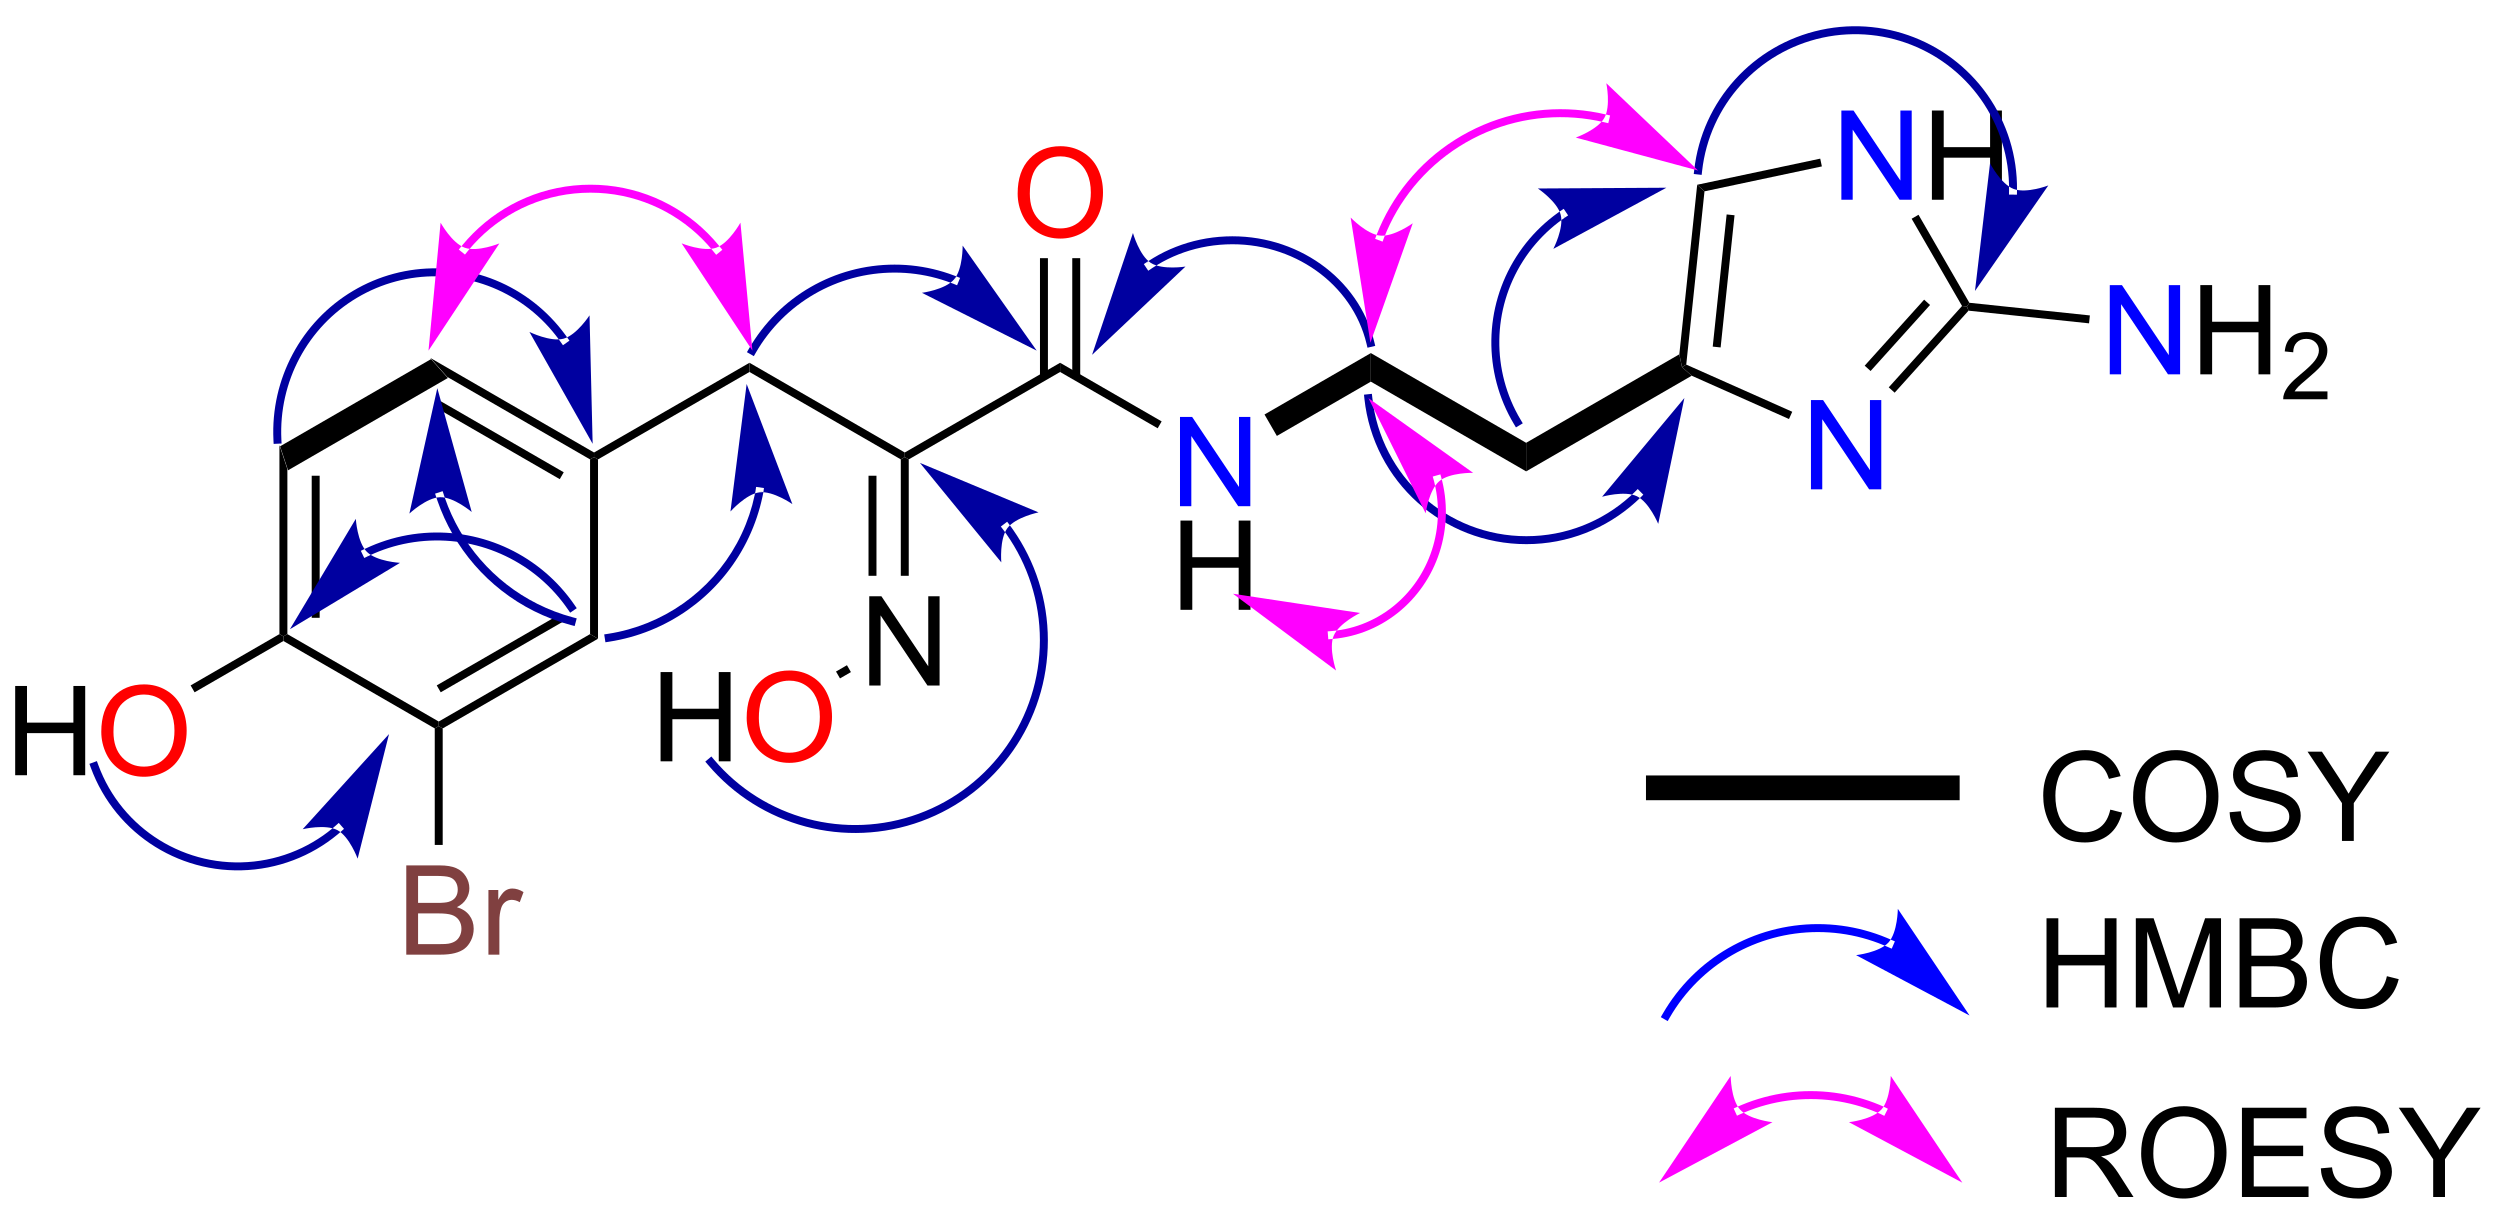 <?xml version="1.0" encoding="UTF-8"?>
<!DOCTYPE svg PUBLIC '-//W3C//DTD SVG 1.0//EN'
          'http://www.w3.org/TR/2001/REC-SVG-20010904/DTD/svg10.dtd'>
<svg stroke-dasharray="none" shape-rendering="auto" xmlns="http://www.w3.org/2000/svg" font-family="'Dialog'" text-rendering="auto" width="440" fill-opacity="1" color-interpolation="auto" color-rendering="auto" preserveAspectRatio="xMidYMid meet" font-size="12px" viewBox="0 0 440 214" fill="black" xmlns:xlink="http://www.w3.org/1999/xlink" stroke="black" image-rendering="auto" stroke-miterlimit="10" stroke-linecap="square" stroke-linejoin="miter" font-style="normal" stroke-width="1" height="214" stroke-dashoffset="0" font-weight="normal" stroke-opacity="1"
><!--Generated by the Batik Graphics2D SVG Generator--><defs id="genericDefs"
  /><g
  ><defs id="defs1"
    ><clipPath clipPathUnits="userSpaceOnUse" id="clipPath1"
      ><path d="M2.324 0.676 L167.037 0.676 L167.037 80.775 L2.324 80.775 L2.324 0.676 Z"
      /></clipPath
      ><clipPath clipPathUnits="userSpaceOnUse" id="clipPath2"
      ><path d="M90.456 176.017 L90.456 253.888 L250.589 253.888 L250.589 176.017 Z"
      /></clipPath
    ></defs
    ><g transform="scale(2.667,2.667) translate(-2.324,-0.676) matrix(1.029,0,0,1.029,-90.719,-180.375)"
    ><path d="M108.893 206.11 L108.383 204.571 L118.065 198.978 L119.142 200.19 Z" stroke="none" clip-path="url(#clipPath2)"
    /></g
    ><g transform="matrix(2.743,0,0,2.743,-248.115,-482.801)"
    ><path d="M119.142 200.19 L118.065 198.978 L128.569 205.046 L128.569 205.34 L128.314 205.488 ZM118.476 202.197 L126.37 206.757 L126.625 206.315 L118.731 201.755 Z" stroke="none" clip-path="url(#clipPath2)"
    /></g
    ><g transform="matrix(2.743,0,0,2.743,-248.115,-482.801)"
    ><path d="M128.314 205.488 L128.569 205.34 L128.824 205.488 L128.824 216.994 L128.314 216.699 Z" stroke="none" clip-path="url(#clipPath2)"
    /></g
    ><g transform="matrix(2.743,0,0,2.743,-248.115,-482.801)"
    ><path d="M128.314 216.699 L128.824 216.994 L118.859 222.75 L118.604 222.603 L118.604 222.308 ZM126.37 215.43 L118.476 219.989 L118.731 220.431 L126.625 215.872 Z" stroke="none" clip-path="url(#clipPath2)"
    /></g
    ><g transform="matrix(2.743,0,0,2.743,-248.115,-482.801)"
    ><path d="M118.604 222.308 L118.604 222.603 L118.349 222.75 L108.638 217.141 L108.638 216.846 L108.893 216.699 Z" stroke="none" clip-path="url(#clipPath2)"
    /></g
    ><g transform="matrix(2.743,0,0,2.743,-248.115,-482.801)"
    ><path d="M108.893 216.699 L108.638 216.846 L108.383 216.699 L108.383 204.571 L108.893 206.11 ZM110.964 215.651 L110.964 206.536 L110.454 206.536 L110.454 215.651 Z" stroke="none" clip-path="url(#clipPath2)"
    /></g
    ><g transform="matrix(2.743,0,0,2.743,-248.115,-482.801)"
    ><path d="M128.824 205.488 L128.569 205.34 L128.569 205.046 L138.542 199.289 L138.542 199.879 Z" stroke="none" clip-path="url(#clipPath2)"
    /></g
    ><g transform="matrix(2.743,0,0,2.743,-248.115,-482.801)"
    ><path d="M138.542 199.879 L138.542 199.289 L148.507 205.046 L148.507 205.34 L148.252 205.488 Z" stroke="none" clip-path="url(#clipPath2)"
    /></g
    ><g transform="matrix(2.743,0,0,2.743,-248.115,-482.801)"
    ><path d="M148.762 205.488 L148.507 205.34 L148.507 205.046 L158.473 199.289 L158.473 199.879 Z" stroke="none" clip-path="url(#clipPath2)"
    /></g
    ><g fill="blue" transform="matrix(2.743,0,0,2.743,-248.115,-482.801)" stroke="blue"
    ><path d="M166.166 208.49 L166.166 202.764 L166.945 202.764 L169.952 207.258 L169.952 202.764 L170.679 202.764 L170.679 208.49 L169.9 208.49 L166.893 203.99 L166.893 208.49 L166.166 208.49 Z" stroke="none" clip-path="url(#clipPath2)"
    /></g
    ><g transform="matrix(2.743,0,0,2.743,-248.115,-482.801)"
    ><path d="M166.197 215.14 L166.197 209.414 L166.955 209.414 L166.955 211.765 L169.932 211.765 L169.932 209.414 L170.689 209.414 L170.689 215.14 L169.932 215.14 L169.932 212.44 L166.955 212.44 L166.955 215.14 L166.197 215.14 Z" stroke="none" clip-path="url(#clipPath2)"
    /></g
    ><g transform="matrix(2.743,0,0,2.743,-248.115,-482.801)"
    ><path d="M158.473 199.879 L158.473 199.289 L164.989 203.051 L164.734 203.493 Z" stroke="none" clip-path="url(#clipPath2)"
    /></g
    ><g transform="matrix(2.743,0,0,2.743,-248.115,-482.801)"
    ><path d="M172.382 203.983 L171.589 202.608 L178.411 198.667 L178.411 200.5 Z" stroke="none" clip-path="url(#clipPath2)"
    /></g
    ><g transform="matrix(2.743,0,0,2.743,-248.115,-482.801)"
    ><path d="M178.411 200.5 L178.411 198.667 L188.376 204.424 L188.376 206.257 Z" stroke="none" clip-path="url(#clipPath2)"
    /></g
    ><g transform="matrix(2.743,0,0,2.743,-248.115,-482.801)"
    ><path d="M146.228 219.996 L146.228 214.27 L147.007 214.27 L150.014 218.765 L150.014 214.27 L150.741 214.27 L150.741 219.996 L149.962 219.996 L146.954 215.496 L146.954 219.996 L146.228 219.996 Z" stroke="none" clip-path="url(#clipPath2)"
    /></g
    ><g transform="matrix(2.743,0,0,2.743,-248.115,-482.801)"
    ><path d="M148.252 205.488 L148.507 205.34 L148.762 205.488 L148.762 212.958 L148.252 212.958 ZM146.181 206.536 L146.181 212.958 L146.691 212.958 L146.691 206.536 Z" stroke="none" clip-path="url(#clipPath2)"
    /></g
    ><g fill="red" transform="matrix(2.743,0,0,2.743,-248.115,-482.801)" stroke="red"
    ><path d="M155.75 188.432 Q155.75 187.005 156.515 186.2 Q157.281 185.393 158.492 185.393 Q159.283 185.393 159.919 185.773 Q160.557 186.151 160.89 186.828 Q161.226 187.505 161.226 188.364 Q161.226 189.237 160.875 189.924 Q160.523 190.612 159.877 190.966 Q159.234 191.32 158.487 191.32 Q157.679 191.32 157.041 190.929 Q156.406 190.536 156.078 189.862 Q155.75 189.185 155.75 188.432 ZM156.531 188.442 Q156.531 189.479 157.085 190.075 Q157.643 190.669 158.484 190.669 Q159.338 190.669 159.89 190.067 Q160.445 189.466 160.445 188.362 Q160.445 187.661 160.208 187.14 Q159.971 186.619 159.515 186.333 Q159.062 186.044 158.494 186.044 Q157.69 186.044 157.109 186.599 Q156.531 187.151 156.531 188.442 Z" stroke="none" clip-path="url(#clipPath2)"
    /></g
    ><g transform="matrix(2.743,0,0,2.743,-248.115,-482.801)"
    ><path d="M159.764 200.182 L159.764 192.577 L159.254 192.577 L159.254 200.182 ZM157.692 200.182 L157.692 192.577 L157.182 192.577 L157.182 200.182 Z" stroke="none" clip-path="url(#clipPath2)"
    /></g
    ><g transform="matrix(2.743,0,0,2.743,-248.115,-482.801)"
    ><path d="M188.376 206.257 L188.376 204.424 L198.205 198.745 L198.376 199.564 L198.999 200.12 Z" stroke="none" clip-path="url(#clipPath2)"
    /></g
    ><g fill="blue" transform="matrix(2.743,0,0,2.743,-248.115,-482.801)" stroke="blue"
    ><path d="M206.65 207.409 L206.65 201.683 L207.429 201.683 L210.436 206.178 L210.436 201.683 L211.163 201.683 L211.163 207.409 L210.384 207.409 L207.376 202.909 L207.376 207.409 L206.65 207.409 Z" stroke="none" clip-path="url(#clipPath2)"
    /></g
    ><g fill="blue" transform="matrix(2.743,0,0,2.743,-248.115,-482.801)" stroke="blue"
    ><path d="M208.602 188.829 L208.602 183.103 L209.381 183.103 L212.389 187.598 L212.389 183.103 L213.115 183.103 L213.115 188.829 L212.337 188.829 L209.329 184.329 L209.329 188.829 L208.602 188.829 Z" stroke="none" clip-path="url(#clipPath2)"
    /></g
    ><g transform="matrix(2.743,0,0,2.743,-248.115,-482.801)"
    ><path d="M214.411 188.829 L214.411 183.103 L215.169 183.103 L215.169 185.454 L218.145 185.454 L218.145 183.103 L218.903 183.103 L218.903 188.829 L218.145 188.829 L218.145 186.129 L215.169 186.129 L215.169 188.829 L214.411 188.829 Z" stroke="none" clip-path="url(#clipPath2)"
    /></g
    ><g transform="matrix(2.743,0,0,2.743,-248.115,-482.801)"
    ><path d="M198.999 200.12 L198.376 199.564 L198.649 199.406 L205.45 202.432 L205.242 202.898 Z" stroke="none" clip-path="url(#clipPath2)"
    /></g
    ><g transform="matrix(2.743,0,0,2.743,-248.115,-482.801)"
    ><path d="M212.021 201.208 L211.642 200.866 L216.345 195.646 L216.658 195.679 L216.761 195.946 ZM210.477 199.817 L214.292 195.581 L213.913 195.239 L210.098 199.475 Z" stroke="none" clip-path="url(#clipPath2)"
    /></g
    ><g transform="matrix(2.743,0,0,2.743,-248.115,-482.801)"
    ><path d="M216.814 195.439 L216.658 195.679 L216.345 195.646 L213.111 190.048 L213.552 189.792 Z" stroke="none" clip-path="url(#clipPath2)"
    /></g
    ><g transform="matrix(2.743,0,0,2.743,-248.115,-482.801)"
    ><path d="M207.246 186.191 L207.351 186.69 L199.82 188.289 L199.351 187.867 Z" stroke="none" clip-path="url(#clipPath2)"
    /></g
    ><g transform="matrix(2.743,0,0,2.743,-248.115,-482.801)"
    ><path d="M199.351 187.867 L199.82 188.289 L198.649 199.406 L198.376 199.564 L198.205 198.745 ZM201.241 189.771 L200.348 198.252 L200.855 198.305 L201.748 189.824 Z" stroke="none" clip-path="url(#clipPath2)"
    /></g
    ><g fill="blue" transform="matrix(2.743,0,0,2.743,-248.115,-482.801)" stroke="blue"
    ><path d="M225.824 200.031 L225.824 194.305 L226.603 194.305 L229.611 198.8 L229.611 194.305 L230.337 194.305 L230.337 200.031 L229.559 200.031 L226.551 195.531 L226.551 200.031 L225.824 200.031 Z" stroke="none" clip-path="url(#clipPath2)"
    /></g
    ><g transform="matrix(2.743,0,0,2.743,-248.115,-482.801)"
    ><path d="M231.633 200.031 L231.633 194.305 L232.391 194.305 L232.391 196.656 L235.367 196.656 L235.367 194.305 L236.125 194.305 L236.125 200.031 L235.367 200.031 L235.367 197.331 L232.391 197.331 L232.391 200.031 L231.633 200.031 Z" stroke="none" clip-path="url(#clipPath2)"
    /></g
    ><g transform="matrix(2.743,0,0,2.743,-248.115,-482.801)"
    ><path d="M239.791 201.124 L239.791 201.631 L236.951 201.631 Q236.946 201.44 237.014 201.264 Q237.121 200.975 237.359 200.694 Q237.6 200.413 238.051 200.043 Q238.75 199.469 238.996 199.133 Q239.242 198.797 239.242 198.499 Q239.242 198.186 239.018 197.971 Q238.795 197.754 238.434 197.754 Q238.053 197.754 237.824 197.983 Q237.596 198.212 237.594 198.616 L237.051 198.561 Q237.108 197.954 237.471 197.637 Q237.834 197.319 238.446 197.319 Q239.065 197.319 239.424 197.663 Q239.785 198.004 239.785 198.51 Q239.785 198.768 239.68 199.018 Q239.574 199.266 239.328 199.542 Q239.084 199.817 238.516 200.297 Q238.041 200.696 237.906 200.838 Q237.772 200.981 237.684 201.124 L239.791 201.124 Z" stroke="none" clip-path="url(#clipPath2)"
    /></g
    ><g transform="matrix(2.743,0,0,2.743,-248.115,-482.801)"
    ><path d="M216.761 195.946 L216.658 195.679 L216.814 195.439 L224.547 196.251 L224.494 196.759 Z" stroke="none" clip-path="url(#clipPath2)"
    /></g
    ><g fill="rgb(128,64,64)" transform="matrix(2.743,0,0,2.743,-248.115,-482.801)" stroke="rgb(128,64,64)"
    ><path d="M116.522 237.266 L116.522 231.539 L118.67 231.539 Q119.326 231.539 119.722 231.714 Q120.121 231.885 120.345 232.247 Q120.569 232.609 120.569 233.003 Q120.569 233.37 120.368 233.695 Q120.17 234.018 119.769 234.219 Q120.287 234.37 120.566 234.737 Q120.847 235.104 120.847 235.604 Q120.847 236.008 120.675 236.354 Q120.506 236.698 120.256 236.885 Q120.006 237.073 119.629 237.169 Q119.254 237.266 118.707 237.266 L116.522 237.266 ZM117.279 233.945 L118.519 233.945 Q119.022 233.945 119.24 233.878 Q119.529 233.792 119.675 233.594 Q119.824 233.393 119.824 233.094 Q119.824 232.807 119.686 232.591 Q119.55 232.375 119.295 232.294 Q119.043 232.214 118.425 232.214 L117.279 232.214 L117.279 233.945 ZM117.279 236.589 L118.707 236.589 Q119.074 236.589 119.222 236.562 Q119.483 236.516 119.657 236.406 Q119.834 236.297 119.946 236.089 Q120.061 235.878 120.061 235.604 Q120.061 235.284 119.897 235.049 Q119.733 234.812 119.441 234.716 Q119.152 234.62 118.605 234.62 L117.279 234.62 L117.279 236.589 ZM121.793 237.266 L121.793 233.117 L122.425 233.117 L122.425 233.745 Q122.668 233.305 122.871 233.164 Q123.076 233.023 123.324 233.023 Q123.678 233.023 124.045 233.25 L123.803 233.901 Q123.545 233.75 123.287 233.75 Q123.058 233.75 122.873 233.888 Q122.691 234.026 122.613 234.273 Q122.496 234.648 122.496 235.094 L122.496 237.266 L121.793 237.266 Z" stroke="none" clip-path="url(#clipPath2)"
    /></g
    ><g transform="matrix(2.743,0,0,2.743,-248.115,-482.801)"
    ><path d="M118.349 222.75 L118.604 222.603 L118.859 222.75 L118.859 230.227 L118.349 230.227 Z" stroke="none" clip-path="url(#clipPath2)"
    /></g
    ><g transform="matrix(2.743,0,0,2.743,-248.115,-482.801)"
    ><path d="M91.428 225.753 L91.428 220.026 L92.186 220.026 L92.186 222.378 L95.163 222.378 L95.163 220.026 L95.921 220.026 L95.921 225.753 L95.163 225.753 L95.163 223.052 L92.186 223.052 L92.186 225.753 L91.428 225.753 Z" stroke="none" clip-path="url(#clipPath2)"
    /></g
    ><g fill="red" transform="matrix(2.743,0,0,2.743,-248.115,-482.801)" stroke="red"
    ><path d="M96.953 222.964 Q96.953 221.537 97.719 220.732 Q98.484 219.925 99.695 219.925 Q100.487 219.925 101.122 220.305 Q101.76 220.683 102.094 221.36 Q102.43 222.037 102.43 222.896 Q102.43 223.768 102.078 224.456 Q101.727 225.143 101.081 225.498 Q100.438 225.852 99.69 225.852 Q98.883 225.852 98.245 225.461 Q97.609 225.068 97.281 224.393 Q96.953 223.716 96.953 222.964 ZM97.734 222.974 Q97.734 224.011 98.289 224.607 Q98.846 225.201 99.688 225.201 Q100.542 225.201 101.094 224.599 Q101.648 223.998 101.648 222.893 Q101.648 222.193 101.412 221.672 Q101.174 221.151 100.719 220.865 Q100.266 220.576 99.698 220.576 Q98.893 220.576 98.312 221.13 Q97.734 221.683 97.734 222.974 Z" stroke="none" clip-path="url(#clipPath2)"
    /></g
    ><g transform="matrix(2.743,0,0,2.743,-248.115,-482.801)"
    ><path d="M108.383 216.699 L108.638 216.846 L108.638 217.141 L102.94 220.433 L102.684 219.991 Z" stroke="none" clip-path="url(#clipPath2)"
    /></g
    ><g transform="matrix(2.743,0,0,2.743,-248.115,-482.801)"
    ><path d="M132.838 224.861 L132.838 219.134 L133.596 219.134 L133.596 221.486 L136.572 221.486 L136.572 219.134 L137.33 219.134 L137.33 224.861 L136.572 224.861 L136.572 222.16 L133.596 222.16 L133.596 224.861 L132.838 224.861 Z" stroke="none" clip-path="url(#clipPath2)"
    /></g
    ><g fill="red" transform="matrix(2.743,0,0,2.743,-248.115,-482.801)" stroke="red"
    ><path d="M138.363 222.072 Q138.363 220.645 139.128 219.84 Q139.894 219.033 141.105 219.033 Q141.897 219.033 142.532 219.413 Q143.17 219.791 143.503 220.468 Q143.839 221.145 143.839 222.004 Q143.839 222.876 143.488 223.564 Q143.136 224.251 142.49 224.606 Q141.847 224.96 141.1 224.96 Q140.292 224.96 139.654 224.569 Q139.019 224.176 138.691 223.501 Q138.363 222.824 138.363 222.072 ZM139.144 222.082 Q139.144 223.119 139.699 223.715 Q140.256 224.309 141.097 224.309 Q141.951 224.309 142.503 223.707 Q143.058 223.106 143.058 222.001 Q143.058 221.301 142.821 220.78 Q142.584 220.259 142.128 219.973 Q141.675 219.684 141.107 219.684 Q140.303 219.684 139.722 220.238 Q139.144 220.791 139.144 222.082 Z" stroke="none" clip-path="url(#clipPath2)"
    /></g
    ><g transform="matrix(2.743,0,0,2.743,-248.115,-482.801)"
    ><path d="M144.797 218.694 L145.052 219.136 L144.35 219.542 L144.095 219.1 Z" stroke="none" clip-path="url(#clipPath2)"
    /></g
    ><g transform="matrix(2.743,0,0,2.743,-248.115,-482.801)"
    ><path d="M196.065 227.356 L196.065 225.768 L216.192 225.768 L216.192 227.356 Z" stroke="none" clip-path="url(#clipPath2)"
    /></g
    ><g transform="matrix(2.743,0,0,2.743,-248.115,-482.801)"
    ><path d="M225.857 227.961 L226.615 228.151 Q226.378 229.086 225.759 229.578 Q225.139 230.068 224.245 230.068 Q223.319 230.068 222.738 229.69 Q222.16 229.312 221.855 228.599 Q221.553 227.883 221.553 227.062 Q221.553 226.167 221.894 225.503 Q222.238 224.836 222.868 224.489 Q223.498 224.143 224.256 224.143 Q225.115 224.143 225.701 224.581 Q226.287 225.018 226.519 225.812 L225.772 225.987 Q225.574 225.362 225.194 225.078 Q224.816 224.792 224.24 224.792 Q223.582 224.792 223.136 225.109 Q222.694 225.424 222.514 225.958 Q222.334 226.492 222.334 227.057 Q222.334 227.789 222.548 228.333 Q222.761 228.878 223.209 229.148 Q223.66 229.417 224.183 229.417 Q224.819 229.417 225.259 229.049 Q225.701 228.682 225.857 227.961 ZM227.32 227.18 Q227.32 225.753 228.085 224.948 Q228.851 224.141 230.062 224.141 Q230.854 224.141 231.489 224.521 Q232.127 224.898 232.46 225.576 Q232.796 226.253 232.796 227.112 Q232.796 227.984 232.445 228.672 Q232.093 229.359 231.447 229.714 Q230.804 230.068 230.057 230.068 Q229.25 230.068 228.611 229.677 Q227.976 229.284 227.648 228.609 Q227.32 227.932 227.32 227.18 ZM228.101 227.19 Q228.101 228.226 228.656 228.823 Q229.213 229.417 230.054 229.417 Q230.908 229.417 231.46 228.815 Q232.015 228.214 232.015 227.109 Q232.015 226.409 231.778 225.888 Q231.541 225.367 231.085 225.081 Q230.632 224.792 230.065 224.792 Q229.26 224.792 228.679 225.346 Q228.101 225.898 228.101 227.19 ZM233.514 228.128 L234.23 228.065 Q234.279 228.495 234.464 228.771 Q234.652 229.047 235.042 229.216 Q235.433 229.385 235.92 229.385 Q236.355 229.385 236.686 229.258 Q237.019 229.128 237.18 228.904 Q237.342 228.68 237.342 228.414 Q237.342 228.143 237.186 227.943 Q237.029 227.742 236.67 227.604 Q236.441 227.516 235.652 227.326 Q234.863 227.135 234.545 226.969 Q234.136 226.753 233.933 226.435 Q233.732 226.117 233.732 225.721 Q233.732 225.289 233.977 224.911 Q234.225 224.534 234.696 224.339 Q235.17 224.143 235.748 224.143 Q236.386 224.143 236.87 224.349 Q237.357 224.555 237.618 224.953 Q237.881 225.351 237.902 225.854 L237.175 225.909 Q237.115 225.367 236.777 225.091 Q236.441 224.812 235.779 224.812 Q235.092 224.812 234.777 225.065 Q234.464 225.315 234.464 225.672 Q234.464 225.979 234.686 226.18 Q234.904 226.378 235.829 226.589 Q236.753 226.797 237.097 226.953 Q237.597 227.182 237.834 227.536 Q238.074 227.891 238.074 228.351 Q238.074 228.807 237.811 229.214 Q237.55 229.617 237.058 229.844 Q236.569 230.068 235.957 230.068 Q235.178 230.068 234.652 229.841 Q234.128 229.612 233.829 229.159 Q233.529 228.703 233.514 228.128 ZM240.722 229.969 L240.722 227.542 L238.514 224.242 L239.436 224.242 L240.566 225.969 Q240.878 226.453 241.147 226.938 Q241.404 226.487 241.772 225.924 L242.881 224.242 L243.764 224.242 L241.48 227.542 L241.48 229.969 L240.722 229.969 Z" stroke="none" clip-path="url(#clipPath2)"
    /></g
    ><g fill="rgb(0,0,160)" transform="matrix(2.743,0,0,2.743,-248.115,-482.801)" stroke="rgb(0,0,160)"
    ><path d="M126.428 197.956 L126.428 197.956 C126.428 197.956 126.427 197.955 126.427 197.954 L126.427 197.954 C126.426 197.953 126.426 197.953 126.426 197.952 L126.635 197.806 L126.426 197.953 C126.425 197.952 126.424 197.95 126.422 197.948 L126.632 197.802 L126.423 197.949 C126.415 197.937 126.407 197.926 126.399 197.914 L126.399 197.914 C126.367 197.869 126.334 197.823 126.301 197.778 L126.301 197.778 C126.234 197.688 126.167 197.599 126.097 197.511 L126.298 197.353 L126.097 197.511 C125.959 197.335 125.814 197.163 125.664 196.997 L125.853 196.826 L125.664 196.997 C125.061 196.33 124.365 195.74 123.585 195.249 L123.585 195.249 C120.465 193.286 116.528 193.235 113.364 195.116 L113.233 194.897 L113.364 195.116 C110.199 196.997 108.328 200.501 108.508 204.214 L108.521 204.469 L108.011 204.494 L107.999 204.239 C107.809 200.339 109.774 196.656 113.103 194.677 L113.103 194.677 C116.432 192.698 120.575 192.752 123.856 194.817 L123.72 195.033 L123.856 194.817 C124.677 195.333 125.409 195.954 126.042 196.655 L126.042 196.655 C126.201 196.83 126.353 197.01 126.498 197.195 L126.498 197.195 C126.571 197.288 126.642 197.381 126.712 197.476 L126.506 197.627 L126.712 197.476 C126.747 197.524 126.781 197.571 126.815 197.619 L126.607 197.767 L126.815 197.619 C126.824 197.631 126.832 197.643 126.841 197.655 L126.841 197.656 C126.842 197.657 126.843 197.658 126.844 197.66 L126.844 197.66 C126.844 197.66 126.844 197.66 126.844 197.66 L126.844 197.66 C126.844 197.66 126.844 197.661 126.845 197.661 L126.992 197.869 L126.576 198.164 ZM128.48 204.489 L128.28 196.246 C128.28 196.246 127.461 197.509 126.618 197.742 C125.774 197.974 124.424 197.31 124.424 197.31 Z" stroke="none" clip-path="url(#clipPath2)"
    /></g
    ><g fill="rgb(0,0,160)" transform="matrix(2.743,0,0,2.743,-248.115,-482.801)" stroke="rgb(0,0,160)"
    ><path d="M139.436 207.578 L139.436 207.578 C139.435 207.588 139.433 207.597 139.433 207.596 L139.433 207.596 C139.433 207.596 139.433 207.596 139.433 207.596 L139.184 207.543 L139.435 207.588 C139.435 207.588 139.435 207.588 139.435 207.588 L139.435 207.588 C139.435 207.588 139.434 207.592 139.433 207.597 L139.183 207.544 L139.435 207.589 C139.435 207.589 139.434 207.589 139.434 207.59 L139.434 207.59 C139.434 207.591 139.434 207.593 139.433 207.596 L139.183 207.547 L139.434 207.594 C139.433 207.596 139.433 207.597 139.433 207.599 L139.182 207.552 L139.433 207.598 C139.43 207.612 139.428 207.626 139.425 207.64 L139.425 207.64 C139.42 207.668 139.414 207.696 139.409 207.724 L139.409 207.724 C139.398 207.779 139.386 207.835 139.375 207.89 L139.125 207.837 L139.375 207.89 C139.327 208.112 139.274 208.333 139.214 208.552 L138.968 208.485 L139.214 208.552 C138.974 209.43 138.632 210.286 138.189 211.101 L138.189 211.101 C136.416 214.364 133.222 216.613 129.553 217.183 L129.3 217.222 L129.222 216.718 L129.474 216.679 C132.987 216.134 136.043 213.981 137.741 210.858 L137.965 210.98 L137.741 210.858 C138.165 210.077 138.492 209.258 138.722 208.418 L138.722 208.418 C138.779 208.208 138.83 207.997 138.875 207.784 L138.875 207.784 C138.887 207.731 138.898 207.678 138.908 207.625 L139.158 207.674 L138.908 207.625 C138.913 207.598 138.919 207.571 138.924 207.545 L139.174 207.593 L138.924 207.545 C138.926 207.531 138.929 207.518 138.931 207.505 L138.931 207.505 C138.932 207.503 138.932 207.501 138.932 207.499 L138.933 207.497 C138.932 207.499 138.932 207.5 138.932 207.5 L138.932 207.5 C138.932 207.499 138.932 207.499 138.932 207.499 L138.934 207.49 C138.933 207.495 138.932 207.498 138.933 207.498 L138.933 207.498 C138.933 207.498 138.933 207.498 138.933 207.498 L138.934 207.489 C138.934 207.489 138.934 207.489 138.934 207.489 L138.934 207.489 C138.935 207.488 138.933 207.496 138.931 207.506 L138.967 207.253 L139.472 207.326 ZM138.361 200.65 L137.323 208.831 C137.323 208.831 138.322 207.705 139.191 207.601 C140.06 207.498 141.295 208.357 141.295 208.357 Z" stroke="none" clip-path="url(#clipPath2)"
    /></g
    ><g fill="rgb(0,0,160)" transform="matrix(2.743,0,0,2.743,-248.115,-482.801)" stroke="rgb(0,0,160)"
    ><path d="M118.935 207.769 L118.935 207.769 C118.936 207.772 118.937 207.775 118.938 207.779 L118.696 207.857 L118.938 207.778 C118.94 207.784 118.942 207.79 118.944 207.796 L118.701 207.875 L118.944 207.795 C118.947 207.807 118.951 207.818 118.955 207.829 L118.955 207.829 C118.97 207.875 118.986 207.921 119.001 207.966 L118.76 208.049 L119.001 207.966 C119.251 208.691 119.571 209.39 119.953 210.053 L119.953 210.053 C121.483 212.703 124.022 214.768 127.211 215.623 L127.457 215.689 L127.325 216.182 L127.079 216.116 C123.754 215.225 121.106 213.07 119.511 210.308 L119.732 210.18 L119.511 210.308 C119.113 209.617 118.78 208.889 118.519 208.132 L118.519 208.132 C118.502 208.085 118.487 208.038 118.471 207.99 L118.713 207.91 L118.471 207.99 C118.467 207.978 118.463 207.966 118.459 207.955 L118.459 207.954 C118.457 207.949 118.455 207.943 118.453 207.937 L118.453 207.936 C118.452 207.934 118.451 207.931 118.45 207.928 L118.371 207.686 L118.856 207.527 ZM118.513 200.916 L116.721 208.965 C116.721 208.965 117.82 207.936 118.694 207.914 C119.569 207.891 120.72 208.862 120.72 208.862 Z" stroke="none" clip-path="url(#clipPath2)"
    /></g
    ><g fill="rgb(0,0,160)" transform="matrix(2.743,0,0,2.743,-248.115,-482.801)" stroke="rgb(0,0,160)"
    ><path d="M113.835 211.244 L113.835 211.244 C113.836 211.243 113.836 211.243 113.836 211.243 L113.836 211.243 C113.836 211.243 113.835 211.244 113.834 211.244 L113.838 211.242 C113.84 211.241 113.841 211.241 113.842 211.24 L113.953 211.47 L113.842 211.24 C113.845 211.239 113.849 211.237 113.852 211.235 L113.963 211.465 L113.852 211.235 C113.878 211.223 113.904 211.21 113.93 211.198 L114.039 211.429 L113.93 211.198 C114.035 211.149 114.141 211.101 114.248 211.055 L114.248 211.055 C114.461 210.963 114.677 210.878 114.896 210.8 L114.982 211.04 L114.896 210.8 C115.774 210.487 116.699 210.287 117.653 210.212 L117.653 210.212 C119.559 210.063 121.434 210.428 123.102 211.224 L123.102 211.224 C124.77 212.021 126.232 213.249 127.315 214.825 L127.46 215.036 L127.039 215.324 L126.894 215.114 C125.863 213.613 124.471 212.443 122.882 211.685 L122.992 211.454 L122.882 211.685 C121.293 210.926 119.508 210.579 117.692 210.721 L117.673 210.466 L117.692 210.721 C116.784 210.792 115.903 210.983 115.068 211.28 L115.068 211.28 C114.859 211.355 114.653 211.436 114.45 211.524 L114.349 211.289 L114.45 211.524 C114.348 211.567 114.248 211.613 114.148 211.66 L114.148 211.66 C114.123 211.672 114.098 211.683 114.073 211.695 L114.073 211.695 C114.07 211.697 114.067 211.698 114.064 211.7 L114.064 211.7 C114.062 211.701 114.06 211.702 114.058 211.702 L113.948 211.472 L114.062 211.7 C114.06 211.702 114.058 211.702 114.058 211.703 L114.058 211.703 C114.057 211.703 114.057 211.703 114.056 211.703 L113.826 211.814 L113.605 211.354 ZM109.057 216.383 L116.119 212.126 C116.119 212.126 114.616 212.041 113.996 211.423 C113.376 210.806 113.284 209.303 113.284 209.303 Z" stroke="none" clip-path="url(#clipPath2)"
    /></g
    ><g fill="rgb(0,0,160)" transform="matrix(2.743,0,0,2.743,-248.115,-482.801)" stroke="rgb(0,0,160)"
    ><path d="M112.336 229.364 L112.336 229.364 C112.337 229.364 112.337 229.364 112.337 229.364 L112.337 229.364 C112.336 229.364 112.336 229.364 112.336 229.365 L112.336 229.365 C112.335 229.365 112.334 229.366 112.333 229.367 L112.166 229.174 L112.334 229.366 C112.328 229.372 112.321 229.377 112.315 229.383 L112.147 229.191 L112.315 229.383 C112.302 229.394 112.289 229.405 112.276 229.416 L112.276 229.416 C112.225 229.461 112.172 229.505 112.12 229.549 L111.957 229.352 L112.12 229.549 C111.909 229.724 111.691 229.89 111.466 230.047 L111.466 230.047 C111.017 230.361 110.54 230.64 110.041 230.878 L109.931 230.648 L110.041 230.878 C109.042 231.355 107.952 231.673 106.803 231.798 L106.776 231.544 L106.803 231.798 C104.506 232.049 102.272 231.5 100.413 230.346 L100.548 230.129 L100.413 230.346 C98.555 229.192 97.072 227.432 96.278 225.262 L96.191 225.022 L96.67 224.847 L96.758 225.087 C97.511 227.147 98.918 228.817 100.683 229.912 L100.683 229.912 C102.447 231.008 104.568 231.529 106.748 231.291 L106.748 231.291 C107.838 231.172 108.873 230.87 109.821 230.418 L109.821 230.418 C110.295 230.191 110.747 229.927 111.174 229.629 L111.32 229.838 L111.174 229.629 C111.387 229.48 111.594 229.322 111.794 229.156 L111.794 229.156 C111.844 229.115 111.894 229.073 111.943 229.03 L112.109 229.223 L111.943 229.03 C111.955 229.02 111.967 229.009 111.98 228.998 L111.98 228.998 C111.986 228.993 111.992 228.988 111.998 228.982 L111.999 228.981 C111.999 228.982 111.998 228.982 111.998 228.983 L111.998 228.983 C111.997 228.983 111.997 228.983 111.997 228.983 L111.997 228.983 C111.997 228.983 111.998 228.982 111.998 228.982 L112.189 228.813 L112.527 229.195 ZM115.416 223.11 L109.875 229.217 C109.875 229.217 111.339 228.867 112.11 229.28 C112.881 229.693 113.401 231.106 113.401 231.106 Z" stroke="none" clip-path="url(#clipPath2)"
    /></g
    ><g fill="rgb(0,0,160)" transform="matrix(2.743,0,0,2.743,-248.115,-482.801)" stroke="rgb(0,0,160)"
    ><path d="M155.231 209.692 L155.231 209.692 C155.232 209.692 155.233 209.693 155.233 209.695 L155.233 209.695 C155.234 209.695 155.234 209.696 155.235 209.697 L155.03 209.849 L155.235 209.696 C155.241 209.704 155.246 209.712 155.252 209.72 L155.047 209.872 L155.252 209.72 C155.275 209.751 155.298 209.782 155.321 209.813 L155.115 209.963 L155.321 209.813 C155.366 209.876 155.411 209.939 155.456 210.002 L155.456 210.002 C156.876 212.034 157.687 214.492 157.688 217.088 L157.688 217.088 C157.688 222.28 154.446 226.92 149.571 228.705 L149.483 228.465 L149.571 228.705 C147.133 229.597 144.546 229.681 142.15 229.046 L142.15 229.046 C139.754 228.411 137.548 227.057 135.872 225.075 L135.707 224.88 L136.097 224.55 L136.261 224.745 C137.868 226.646 139.983 227.944 142.28 228.553 L142.215 228.8 L142.28 228.553 C144.578 229.162 147.058 229.082 149.395 228.226 L149.395 228.226 C154.07 226.514 157.178 222.066 157.177 217.088 L157.432 217.088 L157.177 217.088 C157.177 214.599 156.399 212.243 155.038 210.295 L155.247 210.149 L155.038 210.295 C154.995 210.234 154.952 210.173 154.908 210.113 L154.908 210.113 C154.886 210.083 154.864 210.053 154.842 210.024 L154.842 210.024 C154.837 210.016 154.831 210.009 154.826 210.001 L154.825 210.001 C154.825 210.001 154.826 210.001 154.826 210.001 L154.826 210.001 C154.825 210.001 154.825 210.001 154.825 210 L154.671 209.797 L155.077 209.488 ZM149.48 205.713 L154.701 212.096 C154.701 212.096 154.571 210.596 155.094 209.895 C155.616 209.193 157.09 208.888 157.09 208.888 Z" stroke="none" clip-path="url(#clipPath2)"
    /></g
    ><g fill="rgb(0,0,160)" transform="matrix(2.743,0,0,2.743,-248.115,-482.801)" stroke="rgb(0,0,160)"
    ><path d="M151.627 194.22 L151.627 194.22 C151.627 194.22 151.627 194.22 151.627 194.22 L151.627 194.22 C151.626 194.22 151.63 194.221 151.633 194.222 L151.626 194.219 C151.625 194.219 151.625 194.219 151.625 194.219 L151.625 194.219 C151.625 194.219 151.626 194.219 151.627 194.22 L151.626 194.219 C151.626 194.219 151.625 194.219 151.625 194.219 L151.625 194.219 C151.624 194.219 151.623 194.218 151.622 194.218 L151.622 194.218 C151.621 194.218 151.621 194.218 151.62 194.217 L151.62 194.217 C151.62 194.217 151.62 194.217 151.62 194.217 L151.714 193.98 L151.621 194.218 C151.615 194.215 151.608 194.213 151.602 194.21 L151.601 194.21 C151.589 194.205 151.576 194.2 151.563 194.195 L151.563 194.195 C151.537 194.185 151.511 194.175 151.485 194.165 L151.575 193.926 L151.485 194.165 C151.381 194.126 151.276 194.088 151.171 194.052 L151.171 194.052 C150.96 193.98 150.746 193.915 150.53 193.857 L150.53 193.857 C149.667 193.624 148.767 193.501 147.849 193.502 L147.849 193.246 L147.849 193.502 C146.013 193.502 144.247 193.992 142.71 194.88 L142.582 194.659 L142.71 194.88 C141.173 195.768 139.867 197.053 138.949 198.643 L138.822 198.864 L138.38 198.609 L138.507 198.388 C139.47 196.719 140.842 195.37 142.455 194.438 L142.455 194.438 C144.067 193.507 145.921 192.992 147.849 192.991 L147.849 192.991 C148.812 192.991 149.757 193.119 150.663 193.364 L150.597 193.61 L150.663 193.364 C150.89 193.425 151.114 193.494 151.335 193.569 L151.253 193.81 L151.335 193.569 C151.446 193.607 151.556 193.646 151.665 193.688 L151.665 193.688 C151.692 193.698 151.72 193.708 151.747 193.719 L151.655 193.957 L151.747 193.719 C151.761 193.724 151.774 193.73 151.788 193.735 L151.695 193.972 L151.787 193.735 C151.794 193.737 151.801 193.74 151.808 193.743 L151.809 193.743 C151.809 193.743 151.809 193.743 151.809 193.743 L151.809 193.743 C151.809 193.743 151.809 193.743 151.809 193.743 L151.809 193.743 C151.809 193.743 151.81 193.743 151.81 193.744 L151.81 193.744 C151.811 193.744 151.812 193.744 151.813 193.745 L151.72 193.982 L151.812 193.744 C151.814 193.745 151.816 193.746 151.817 193.746 L151.817 193.746 C151.817 193.746 151.818 193.747 151.818 193.747 L151.722 193.983 L151.811 193.744 C151.815 193.746 151.819 193.747 151.819 193.747 L151.819 193.747 C151.819 193.747 151.819 193.747 151.819 193.747 L152.056 193.844 L151.863 194.316 ZM156.972 198.51 L152.22 191.771 C152.22 191.771 152.243 193.276 151.671 193.939 C151.1 194.601 149.608 194.8 149.608 194.8 Z" stroke="none" clip-path="url(#clipPath2)"
    /></g
    ><g fill="rgb(0,0,160)" transform="matrix(2.743,0,0,2.743,-248.115,-482.801)" stroke="rgb(0,0,160)"
    ><path d="M164.058 192.817 L164.058 192.817 L164.059 192.817 L164.059 192.817 L164.059 192.817 L164.059 192.817 L164.059 192.816 L164.059 192.816 L164.06 192.816 L164.201 193.029 L164.057 192.818 C164.057 192.818 164.058 192.817 164.059 192.817 L164.059 192.817 C164.059 192.816 164.061 192.815 164.062 192.815 L164.203 193.027 L164.061 192.815 C164.063 192.814 164.065 192.813 164.067 192.811 L164.208 193.024 L164.066 192.812 C164.07 192.81 164.073 192.807 164.077 192.805 L164.218 193.017 L164.077 192.805 C164.083 192.8 164.09 192.796 164.097 192.791 L164.238 193.004 L164.097 192.791 C164.11 192.782 164.124 192.773 164.137 192.764 L164.138 192.764 C164.247 192.693 164.357 192.623 164.47 192.556 L164.601 192.775 L164.47 192.556 C164.919 192.286 165.394 192.052 165.892 191.857 L165.892 191.857 C166.886 191.466 167.966 191.231 169.097 191.183 L169.097 191.183 C171.357 191.086 173.494 191.75 175.189 192.952 L175.189 192.952 C176.884 194.154 178.14 195.896 178.633 197.956 L178.693 198.204 L178.196 198.323 L178.137 198.075 C177.675 196.145 176.497 194.504 174.894 193.368 L175.041 193.16 L174.894 193.368 C173.291 192.231 171.266 191.601 169.119 191.693 L169.108 191.438 L169.119 191.693 C168.045 191.739 167.02 191.962 166.078 192.332 L165.985 192.094 L166.078 192.332 C165.607 192.517 165.157 192.739 164.732 192.994 L164.732 192.994 C164.626 193.057 164.521 193.123 164.418 193.191 L164.278 192.977 L164.418 193.191 C164.405 193.199 164.392 193.208 164.379 193.216 L164.379 193.216 C164.373 193.22 164.366 193.225 164.36 193.229 L164.36 193.229 C164.357 193.231 164.354 193.233 164.351 193.235 L164.35 193.236 C164.349 193.237 164.348 193.237 164.346 193.238 L164.345 193.239 C164.345 193.239 164.346 193.238 164.346 193.238 L164.346 193.238 C164.346 193.239 164.346 193.239 164.345 193.239 L164.343 193.241 L164.342 193.241 L164.342 193.241 L164.342 193.241 L164.342 193.241 L164.342 193.241 L164.342 193.241 L164.341 193.242 L164.129 193.383 L163.846 192.958 ZM160.524 198.78 L166.518 193.116 C166.518 193.116 165.031 193.353 164.294 192.882 C163.557 192.41 163.148 190.962 163.148 190.962 Z" stroke="none" clip-path="url(#clipPath2)"
    /></g
    ><g fill="rgb(0,0,160)" transform="matrix(2.743,0,0,2.743,-248.115,-482.801)" stroke="rgb(0,0,160)"
    ><path d="M195.715 207.931 L195.715 207.931 C195.715 207.931 195.716 207.93 195.716 207.931 L195.716 207.931 C195.716 207.931 195.715 207.931 195.714 207.932 L195.714 207.932 C195.713 207.933 195.712 207.934 195.71 207.936 L195.533 207.752 L195.712 207.934 C195.711 207.935 195.71 207.936 195.71 207.936 L195.71 207.936 C195.71 207.937 195.709 207.937 195.709 207.937 L195.709 207.937 C195.709 207.937 195.709 207.937 195.709 207.937 L195.709 207.937 C195.709 207.937 195.709 207.938 195.708 207.938 L195.708 207.938 C195.708 207.939 195.707 207.939 195.706 207.94 L195.706 207.94 C195.705 207.941 195.704 207.942 195.704 207.942 L195.526 207.76 L195.704 207.942 C195.697 207.949 195.69 207.956 195.683 207.962 L195.683 207.963 C195.669 207.976 195.655 207.99 195.641 208.003 L195.464 207.819 L195.641 208.003 C195.613 208.03 195.585 208.057 195.556 208.084 L195.381 207.898 L195.556 208.084 C195.499 208.138 195.442 208.19 195.384 208.243 L195.384 208.243 C193.525 209.915 191.069 210.925 188.396 210.926 L188.396 210.671 L188.396 210.926 C185.723 210.928 183.265 209.921 181.405 208.251 L181.576 208.061 L181.405 208.251 C179.545 206.58 178.282 204.245 177.998 201.589 L177.971 201.336 L178.479 201.281 L178.506 201.535 C178.775 204.061 179.976 206.282 181.746 207.871 L181.746 207.871 C183.516 209.46 185.853 210.417 188.396 210.416 L188.396 210.416 C190.938 210.415 193.274 209.455 195.042 207.863 L195.213 208.053 L195.042 207.863 C195.098 207.814 195.152 207.763 195.206 207.713 L195.206 207.713 C195.233 207.687 195.26 207.661 195.287 207.636 L195.287 207.636 C195.301 207.623 195.314 207.61 195.327 207.597 L195.505 207.78 L195.327 207.597 C195.334 207.59 195.341 207.584 195.347 207.577 L195.348 207.577 C195.348 207.577 195.348 207.576 195.349 207.576 L195.349 207.576 C195.349 207.576 195.349 207.575 195.35 207.575 L195.35 207.575 C195.351 207.574 195.351 207.573 195.352 207.573 L195.531 207.755 L195.352 207.573 C195.352 207.572 195.352 207.572 195.353 207.572 L195.353 207.572 C195.353 207.571 195.354 207.571 195.354 207.571 L195.354 207.571 C195.355 207.57 195.355 207.57 195.355 207.57 L195.356 207.569 C195.355 207.57 195.354 207.571 195.353 207.571 L195.353 207.571 C195.353 207.572 195.352 207.572 195.353 207.572 L195.353 207.572 C195.353 207.572 195.353 207.571 195.354 207.571 L195.535 207.39 L195.895 207.751 ZM198.529 201.55 L193.249 207.885 C193.249 207.885 194.697 207.473 195.485 207.854 C196.273 208.234 196.851 209.624 196.851 209.624 Z" stroke="none" clip-path="url(#clipPath2)"
    /></g
    ><g fill="rgb(0,0,160)" transform="matrix(2.743,0,0,2.743,-248.115,-482.801)" stroke="rgb(0,0,160)"
    ><path d="M219.361 188.24 L219.361 188.24 L219.361 188.234 L219.361 188.234 C219.361 188.23 219.361 188.227 219.361 188.223 L219.361 188.222 C219.361 188.207 219.361 188.191 219.361 188.175 L219.361 188.175 C219.364 187.922 219.356 187.669 219.339 187.417 L219.339 187.417 C219.305 186.911 219.232 186.407 219.12 185.909 L219.12 185.909 C218.895 184.913 218.513 183.941 217.97 183.03 L217.97 183.03 C215.8 179.386 211.545 177.534 207.399 178.428 L207.399 178.428 C205.326 178.876 203.512 179.96 202.156 181.459 L202.156 181.459 C200.8 182.958 199.904 184.872 199.667 186.98 L199.638 187.233 L199.131 187.176 L199.16 186.923 C199.409 184.706 200.352 182.693 201.778 181.117 L201.967 181.288 L201.778 181.117 C203.203 179.54 205.112 178.4 207.292 177.93 L207.345 178.179 L207.292 177.93 C211.652 176.989 216.126 178.936 218.409 182.769 L218.19 182.899 L218.409 182.769 C218.979 183.726 219.381 184.749 219.618 185.797 L219.369 185.853 L219.618 185.797 C219.736 186.321 219.812 186.851 219.848 187.382 L219.594 187.399 L219.848 187.382 C219.866 187.648 219.874 187.914 219.872 188.18 L219.617 188.178 L219.872 188.18 C219.871 188.196 219.871 188.213 219.871 188.23 L219.616 188.226 L219.871 188.229 C219.871 188.234 219.871 188.238 219.871 188.242 L219.616 188.238 L219.871 188.242 L219.871 188.248 L219.867 188.503 L219.357 188.496 ZM217.175 194.682 L221.881 187.911 C221.881 187.911 220.475 188.447 219.656 188.137 C218.838 187.827 218.141 186.493 218.141 186.493 Z" stroke="none" clip-path="url(#clipPath2)"
    /></g
    ><g fill="rgb(0,0,160)" transform="matrix(2.743,0,0,2.743,-248.115,-482.801)" stroke="rgb(0,0,160)"
    ><path d="M190.858 189.976 L190.858 189.976 L190.857 189.976 L190.716 189.764 L190.863 189.972 C190.863 189.972 190.863 189.972 190.863 189.972 L190.863 189.972 C190.863 189.972 190.86 189.975 190.856 189.977 L190.715 189.765 L190.859 189.975 C190.854 189.979 190.848 189.983 190.842 189.987 L190.842 189.987 C190.797 190.018 190.751 190.05 190.706 190.082 L190.558 189.875 L190.706 190.082 C190.616 190.147 190.527 190.213 190.439 190.281 L190.284 190.079 L190.439 190.281 C190.263 190.416 190.092 190.558 189.925 190.706 L189.756 190.515 L189.925 190.706 C189.258 191.298 188.666 191.986 188.173 192.761 L187.958 192.624 L188.173 192.761 C187.186 194.31 186.68 196.071 186.655 197.839 L186.399 197.835 L186.655 197.839 C186.63 199.606 187.087 201.38 188.029 202.955 L188.16 203.174 L187.722 203.436 L187.591 203.217 C186.599 201.559 186.118 199.692 186.144 197.832 L186.144 197.832 C186.171 195.971 186.704 194.118 187.742 192.487 L187.742 192.487 C188.261 191.672 188.884 190.947 189.587 190.324 L189.587 190.324 C189.762 190.169 189.943 190.019 190.128 189.877 L190.128 189.877 C190.22 189.805 190.314 189.736 190.409 189.668 L190.409 189.668 C190.456 189.634 190.504 189.6 190.552 189.567 L190.697 189.777 L190.552 189.567 C190.558 189.563 190.564 189.559 190.57 189.554 L190.573 189.552 C190.57 189.554 190.568 189.556 190.568 189.556 L190.568 189.556 C190.568 189.556 190.568 189.556 190.568 189.556 L190.574 189.552 L190.575 189.551 L190.787 189.41 L191.07 189.834 ZM197.375 188.057 L189.129 188.106 C189.129 188.106 190.377 188.947 190.594 189.795 C190.812 190.642 190.122 191.98 190.122 191.98 Z" stroke="none" clip-path="url(#clipPath2)"
    /></g
    ><g transform="matrix(2.743,0,0,2.743,-248.115,-482.801)"
    ><path d="M221.765 240.656 L221.765 234.929 L222.523 234.929 L222.523 237.281 L225.499 237.281 L225.499 234.929 L226.257 234.929 L226.257 240.656 L225.499 240.656 L225.499 237.955 L222.523 237.955 L222.523 240.656 L221.765 240.656 ZM227.495 240.656 L227.495 234.929 L228.636 234.929 L229.993 238.984 Q230.18 239.549 230.266 239.83 Q230.363 239.518 230.571 238.913 L231.941 234.929 L232.962 234.929 L232.962 240.656 L232.23 240.656 L232.23 235.861 L230.566 240.656 L229.883 240.656 L228.227 235.781 L228.227 240.656 L227.495 240.656 ZM234.152 240.656 L234.152 234.929 L236.3 234.929 Q236.956 234.929 237.352 235.104 Q237.751 235.275 237.975 235.637 Q238.199 236 238.199 236.393 Q238.199 236.76 237.998 237.085 Q237.8 237.408 237.399 237.609 Q237.917 237.76 238.196 238.127 Q238.477 238.494 238.477 238.994 Q238.477 239.398 238.305 239.744 Q238.136 240.088 237.886 240.275 Q237.636 240.463 237.258 240.559 Q236.883 240.656 236.337 240.656 L234.152 240.656 ZM234.91 237.335 L236.149 237.335 Q236.652 237.335 236.87 237.268 Q237.16 237.182 237.305 236.984 Q237.454 236.783 237.454 236.484 Q237.454 236.197 237.316 235.981 Q237.18 235.765 236.925 235.684 Q236.673 235.604 236.055 235.604 L234.91 235.604 L234.91 237.335 ZM234.91 239.979 L236.337 239.979 Q236.704 239.979 236.852 239.953 Q237.113 239.906 237.287 239.796 Q237.464 239.687 237.576 239.479 Q237.691 239.268 237.691 238.994 Q237.691 238.674 237.527 238.44 Q237.363 238.203 237.071 238.106 Q236.782 238.01 236.235 238.01 L234.91 238.01 L234.91 239.979 ZM243.605 238.648 L244.363 238.838 Q244.126 239.773 243.506 240.265 Q242.886 240.755 241.993 240.755 Q241.066 240.755 240.485 240.377 Q239.907 240 239.602 239.286 Q239.3 238.57 239.3 237.75 Q239.3 236.854 239.641 236.19 Q239.985 235.523 240.615 235.177 Q241.245 234.83 242.003 234.83 Q242.863 234.83 243.449 235.268 Q244.035 235.705 244.266 236.5 L243.519 236.674 Q243.321 236.049 242.941 235.765 Q242.563 235.479 241.988 235.479 Q241.329 235.479 240.883 235.796 Q240.441 236.111 240.261 236.645 Q240.081 237.179 240.081 237.744 Q240.081 238.476 240.295 239.02 Q240.508 239.565 240.956 239.835 Q241.407 240.104 241.93 240.104 Q242.566 240.104 243.006 239.736 Q243.449 239.369 243.605 238.648 Z" stroke="none" clip-path="url(#clipPath2)"
    /></g
    ><g fill="fuchsia" transform="matrix(2.743,0,0,2.743,-248.115,-482.801)" stroke="fuchsia"
    ><path d="M136.245 192.166 L136.245 192.166 C136.244 192.164 136.243 192.162 136.242 192.162 L136.242 192.162 C136.242 192.162 136.242 192.162 136.242 192.162 L136.242 192.162 C136.242 192.162 136.242 192.162 136.242 192.162 L136.242 192.162 C136.242 192.161 136.243 192.163 136.244 192.164 L136.243 192.163 C136.242 192.162 136.242 192.161 136.241 192.16 L136.241 192.16 C136.24 192.159 136.239 192.158 136.238 192.156 L136.437 191.997 L136.238 192.157 C136.213 192.125 136.187 192.094 136.161 192.062 L136.161 192.062 C135.955 191.812 135.736 191.572 135.507 191.342 L135.687 191.162 L135.507 191.342 C133.672 189.508 131.139 188.374 128.34 188.374 L128.34 188.118 L128.34 188.374 C125.54 188.374 123.007 189.508 121.172 191.342 L120.992 191.162 L121.172 191.342 C120.943 191.572 120.725 191.812 120.518 192.062 L120.518 192.062 C120.505 192.078 120.492 192.094 120.479 192.109 L120.282 191.948 L120.479 192.109 C120.473 192.117 120.467 192.125 120.46 192.133 L120.46 192.133 C120.457 192.137 120.454 192.141 120.451 192.145 L120.252 191.984 L120.451 192.144 C120.45 192.145 120.449 192.147 120.448 192.148 L120.287 192.346 L119.891 192.025 L120.052 191.827 C120.052 191.826 120.053 191.825 120.053 191.825 L120.054 191.824 C120.057 191.82 120.061 191.816 120.064 191.812 L120.262 191.972 L120.064 191.812 C120.07 191.804 120.077 191.795 120.084 191.787 L120.084 191.787 C120.097 191.77 120.111 191.754 120.124 191.738 L120.321 191.9 L120.124 191.738 C120.341 191.475 120.571 191.222 120.811 190.982 L120.811 190.982 C122.738 189.055 125.4 187.863 128.34 187.863 L128.34 187.863 C131.279 187.863 133.941 189.055 135.868 190.982 L135.868 190.982 C136.108 191.222 136.338 191.475 136.555 191.738 L136.358 191.9 L136.555 191.738 C136.582 191.77 136.609 191.803 136.636 191.837 L136.636 191.837 C136.636 191.837 136.637 191.838 136.638 191.839 L136.638 191.839 C136.638 191.84 136.639 191.841 136.641 191.843 L136.442 192.003 L136.639 191.841 C136.641 191.843 136.642 191.845 136.642 191.845 L136.642 191.845 C136.642 191.845 136.642 191.845 136.642 191.845 L136.642 191.845 C136.642 191.845 136.643 191.845 136.643 191.845 L136.643 191.845 C136.643 191.845 136.642 191.844 136.64 191.843 L136.802 192.04 L136.407 192.363 ZM138.731 198.51 L137.963 190.299 C137.963 190.299 137.234 191.616 136.409 191.906 C135.583 192.196 134.19 191.626 134.19 191.626 ZM117.948 198.51 L122.496 191.631 C122.496 191.631 121.103 192.2 120.278 191.909 C119.452 191.617 118.724 190.3 118.724 190.3 Z" stroke="none" clip-path="url(#clipPath2)"
    /></g
    ><g fill="fuchsia" transform="matrix(2.743,0,0,2.743,-248.115,-482.801)" stroke="fuchsia"
    ><path d="M182.943 206.697 L182.943 206.697 C182.943 206.697 182.943 206.697 182.943 206.697 L182.943 206.697 C182.943 206.697 182.944 206.701 182.945 206.705 L182.698 206.767 L182.945 206.703 C182.945 206.705 182.946 206.705 182.946 206.706 L182.699 206.771 L182.946 206.705 C182.946 206.709 182.947 206.713 182.948 206.716 L182.701 206.78 L182.948 206.715 C182.951 206.727 182.954 206.74 182.958 206.752 L182.711 206.816 L182.958 206.752 C182.97 206.801 182.983 206.85 182.995 206.899 L182.746 206.959 L182.995 206.899 C183.018 206.998 183.04 207.097 183.06 207.197 L182.81 207.248 L183.06 207.197 C183.101 207.397 183.134 207.599 183.16 207.803 L182.906 207.835 L183.16 207.803 C183.211 208.211 183.233 208.626 183.224 209.046 L183.224 209.046 C183.151 212.403 181.094 215.379 178.03 216.538 L178.03 216.538 C177.648 216.682 177.259 216.795 176.868 216.876 L176.816 216.627 L176.868 216.876 C176.672 216.917 176.475 216.95 176.279 216.975 L176.246 216.722 L176.279 216.975 C176.18 216.988 176.082 216.999 175.984 217.007 L175.984 217.007 C175.972 217.008 175.959 217.009 175.947 217.01 L175.925 216.756 L175.948 217.01 C175.944 217.011 175.941 217.011 175.938 217.011 L175.938 217.011 C175.938 217.011 175.938 217.011 175.938 217.011 L175.917 216.757 L175.938 217.011 C175.937 217.011 175.937 217.011 175.937 217.011 L175.937 217.011 C175.936 217.011 175.936 217.011 175.936 217.011 L175.681 217.032 L175.641 216.523 L175.895 216.503 C175.895 216.503 175.895 216.503 175.895 216.503 L175.895 216.503 C175.895 216.503 175.895 216.503 175.895 216.503 L175.896 216.503 C175.896 216.503 175.896 216.503 175.896 216.503 L175.896 216.503 C175.899 216.502 175.901 216.502 175.903 216.502 L175.904 216.502 C175.916 216.501 175.927 216.5 175.939 216.499 L175.961 216.753 L175.939 216.499 C176.03 216.491 176.122 216.481 176.214 216.469 L176.214 216.469 C176.398 216.446 176.581 216.415 176.764 216.377 L176.764 216.377 C177.129 216.301 177.492 216.196 177.85 216.06 L177.94 216.299 L177.85 216.06 C180.711 214.978 182.645 212.192 182.714 209.035 L182.969 209.04 L182.714 209.035 C182.723 208.64 182.702 208.25 182.653 207.867 L182.653 207.867 C182.629 207.676 182.598 207.486 182.56 207.298 L182.56 207.298 C182.541 207.204 182.521 207.111 182.498 207.018 L182.498 207.018 C182.487 206.972 182.476 206.926 182.464 206.88 L182.464 206.88 C182.461 206.868 182.458 206.857 182.455 206.845 L182.455 206.845 C182.454 206.842 182.453 206.84 182.453 206.837 L182.452 206.837 C182.452 206.834 182.451 206.832 182.451 206.831 L182.45 206.829 C182.451 206.832 182.452 206.835 182.452 206.835 L182.452 206.835 C182.452 206.835 182.452 206.835 182.452 206.834 L182.383 206.589 L182.875 206.451 ZM178.26 201.561 L181.929 208.947 C181.929 208.947 182.136 207.456 182.802 206.888 C183.468 206.32 184.973 206.351 184.973 206.351 ZM169.567 214.109 L176.181 219.035 C176.181 219.035 175.691 217.611 176.028 216.804 C176.364 215.996 177.72 215.343 177.72 215.343 Z" stroke="none" clip-path="url(#clipPath2)"
    /></g
    ><g fill="fuchsia" transform="matrix(2.743,0,0,2.743,-248.115,-482.801)" stroke="fuchsia"
    ><path d="M193.398 183.859 L193.398 183.859 C193.398 183.859 193.397 183.859 193.397 183.858 L193.397 183.858 C193.396 183.858 193.395 183.858 193.395 183.858 L193.395 183.858 C193.395 183.858 193.395 183.858 193.394 183.858 L193.394 183.858 C193.394 183.858 193.395 183.858 193.395 183.858 L193.394 183.858 C193.389 183.857 193.385 183.856 193.38 183.854 L193.38 183.854 C193.07 183.781 192.758 183.721 192.444 183.672 L192.483 183.42 L192.444 183.672 C189.931 183.284 187.297 183.681 184.929 184.924 L184.811 184.699 L184.929 184.924 C182.562 186.168 180.74 188.112 179.634 190.401 L179.634 190.401 C179.496 190.687 179.369 190.979 179.253 191.275 L179.252 191.277 C179.252 191.277 179.252 191.277 179.252 191.279 L179.251 191.281 C179.252 191.278 179.253 191.275 179.253 191.275 L179.253 191.275 C179.253 191.275 179.253 191.275 179.253 191.275 L179.165 191.515 L178.686 191.338 L178.774 191.099 C178.774 191.099 178.774 191.099 178.774 191.099 L178.774 191.099 C178.774 191.098 178.775 191.095 178.777 191.091 L179.014 191.186 L178.776 191.094 C178.777 191.092 178.777 191.09 178.778 191.088 L179.015 191.183 L178.778 191.09 C178.898 190.781 179.03 190.477 179.174 190.179 L179.404 190.29 L179.174 190.179 C180.327 187.794 182.226 185.768 184.692 184.473 L184.692 184.473 C187.158 183.177 189.904 182.763 192.522 183.168 L192.522 183.168 C192.849 183.218 193.174 183.282 193.497 183.358 L193.438 183.606 L193.496 183.358 C193.501 183.359 193.507 183.36 193.512 183.361 L193.453 183.61 L193.511 183.361 C193.512 183.361 193.512 183.362 193.513 183.362 L193.513 183.362 C193.513 183.362 193.514 183.362 193.514 183.362 L193.514 183.362 C193.515 183.362 193.515 183.362 193.515 183.362 L193.515 183.362 C193.515 183.362 193.515 183.362 193.515 183.362 L193.763 183.42 L193.647 183.917 ZM199.411 186.955 L193.52 181.352 C193.52 181.352 193.824 182.812 193.395 183.576 C192.966 184.339 191.561 184.839 191.561 184.839 ZM178.384 198.001 L181.101 190.338 C181.101 190.338 179.891 191.211 179.019 191.13 C178.147 191.049 177.117 189.97 177.117 189.97 Z" stroke="none" clip-path="url(#clipPath2)"
    /></g
    ><g transform="matrix(2.743,0,0,2.743,-248.115,-482.801)"
    ><path d="M222.302 252.817 L222.302 247.09 L224.841 247.09 Q225.607 247.09 226.005 247.244 Q226.403 247.398 226.64 247.788 Q226.88 248.179 226.88 248.653 Q226.88 249.262 226.484 249.682 Q226.091 250.098 225.265 250.21 Q225.567 250.356 225.724 250.497 Q226.054 250.802 226.351 251.257 L227.349 252.817 L226.396 252.817 L225.638 251.624 Q225.304 251.109 225.088 250.835 Q224.875 250.562 224.706 250.452 Q224.536 250.343 224.359 250.302 Q224.232 250.273 223.937 250.273 L223.06 250.273 L223.06 252.817 L222.302 252.817 ZM223.06 249.617 L224.687 249.617 Q225.208 249.617 225.5 249.51 Q225.794 249.403 225.945 249.166 Q226.099 248.929 226.099 248.653 Q226.099 248.247 225.802 247.986 Q225.507 247.723 224.872 247.723 L223.06 247.723 L223.06 249.617 ZM227.837 250.028 Q227.837 248.601 228.603 247.796 Q229.368 246.989 230.579 246.989 Q231.371 246.989 232.006 247.369 Q232.644 247.747 232.978 248.424 Q233.314 249.101 233.314 249.96 Q233.314 250.833 232.962 251.52 Q232.61 252.208 231.965 252.562 Q231.321 252.916 230.574 252.916 Q229.767 252.916 229.129 252.525 Q228.493 252.132 228.165 251.458 Q227.837 250.781 227.837 250.028 ZM228.618 250.038 Q228.618 251.075 229.173 251.671 Q229.73 252.265 230.571 252.265 Q231.425 252.265 231.978 251.663 Q232.532 251.062 232.532 249.958 Q232.532 249.257 232.295 248.736 Q232.058 248.215 231.603 247.929 Q231.149 247.64 230.582 247.64 Q229.777 247.64 229.196 248.195 Q228.618 248.747 228.618 250.038 ZM234.304 252.817 L234.304 247.09 L238.445 247.09 L238.445 247.765 L235.062 247.765 L235.062 249.52 L238.232 249.52 L238.232 250.192 L235.062 250.192 L235.062 252.14 L238.578 252.14 L238.578 252.817 L234.304 252.817 ZM239.367 250.976 L240.083 250.913 Q240.132 251.343 240.317 251.619 Q240.505 251.895 240.896 252.065 Q241.286 252.234 241.773 252.234 Q242.208 252.234 242.539 252.106 Q242.872 251.976 243.034 251.752 Q243.195 251.528 243.195 251.262 Q243.195 250.992 243.039 250.791 Q242.882 250.59 242.523 250.452 Q242.294 250.364 241.505 250.174 Q240.716 249.984 240.398 249.817 Q239.989 249.601 239.786 249.283 Q239.586 248.965 239.586 248.57 Q239.586 248.137 239.831 247.76 Q240.078 247.382 240.549 247.187 Q241.023 246.992 241.601 246.992 Q242.239 246.992 242.724 247.197 Q243.211 247.403 243.471 247.802 Q243.734 248.2 243.755 248.702 L243.028 248.757 Q242.969 248.215 242.63 247.94 Q242.294 247.661 241.632 247.661 Q240.945 247.661 240.63 247.913 Q240.317 248.163 240.317 248.52 Q240.317 248.827 240.539 249.028 Q240.757 249.226 241.682 249.437 Q242.607 249.645 242.95 249.802 Q243.45 250.031 243.687 250.385 Q243.927 250.739 243.927 251.2 Q243.927 251.656 243.664 252.062 Q243.403 252.465 242.911 252.692 Q242.422 252.916 241.81 252.916 Q241.031 252.916 240.505 252.69 Q239.982 252.46 239.682 252.007 Q239.382 251.552 239.367 250.976 ZM246.575 252.817 L246.575 250.39 L244.367 247.09 L245.289 247.09 L246.419 248.817 Q246.732 249.302 247 249.786 Q247.257 249.335 247.625 248.773 L248.734 247.09 L249.617 247.09 L247.333 250.39 L247.333 252.817 L246.575 252.817 Z" stroke="none" clip-path="url(#clipPath2)"
    /></g
    ><g fill="blue" transform="matrix(2.743,0,0,2.743,-248.115,-482.801)" stroke="blue"
    ><path d="M211.599 236.781 L211.599 236.781 C211.596 236.779 211.593 236.778 211.594 236.778 L211.594 236.778 C211.593 236.778 211.594 236.778 211.594 236.778 L211.594 236.778 C211.581 236.772 211.567 236.766 211.553 236.76 L211.553 236.76 C211.526 236.748 211.499 236.736 211.472 236.725 L211.573 236.49 L211.472 236.725 C211.417 236.701 211.363 236.678 211.308 236.655 L211.406 236.419 L211.308 236.655 C210.869 236.473 210.418 236.319 209.957 236.195 L210.024 235.948 L209.957 236.195 C209.035 235.946 208.073 235.816 207.092 235.816 L207.092 235.561 L207.092 235.816 C203.169 235.819 199.545 237.913 197.585 241.309 L197.458 241.53 L197.016 241.275 L197.143 241.054 C199.194 237.5 202.986 235.309 207.092 235.306 L207.092 235.306 C208.118 235.306 209.125 235.442 210.09 235.702 L210.09 235.702 C210.572 235.832 211.045 235.993 211.504 236.184 L211.504 236.184 C211.561 236.208 211.618 236.232 211.675 236.256 L211.675 236.256 C211.703 236.269 211.732 236.281 211.76 236.294 L211.657 236.527 L211.76 236.294 C211.774 236.3 211.789 236.306 211.803 236.313 L211.698 236.546 L211.803 236.313 C211.804 236.313 211.804 236.313 211.804 236.313 L211.804 236.313 C211.805 236.314 211.803 236.313 211.8 236.312 L212.035 236.412 L211.834 236.881 ZM216.826 241.17 L212.225 234.327 C212.225 234.327 212.214 235.832 211.628 236.481 C211.042 237.131 209.546 237.297 209.546 237.297 Z" stroke="none" clip-path="url(#clipPath2)"
    /></g
    ><g fill="fuchsia" transform="matrix(2.743,0,0,2.743,-248.115,-482.801)" stroke="fuchsia"
    ><path d="M211.129 247.495 L211.129 247.495 C211.129 247.495 211.129 247.495 211.129 247.495 L211.129 247.495 C211.128 247.494 211.135 247.498 211.142 247.501 L211.139 247.5 C211.139 247.5 211.139 247.5 211.138 247.499 L211.138 247.499 C211.138 247.499 211.138 247.499 211.137 247.499 L211.137 247.499 C211.137 247.499 211.136 247.498 211.134 247.498 L211.24 247.265 L211.136 247.498 C211.122 247.492 211.109 247.486 211.095 247.48 L211.095 247.48 C211.068 247.468 211.041 247.456 211.013 247.444 L211.115 247.21 L211.013 247.444 C210.959 247.42 210.905 247.397 210.85 247.374 L210.85 247.374 C210.411 247.192 209.96 247.037 209.499 246.913 L209.499 246.913 C208.577 246.663 207.615 246.532 206.634 246.532 L206.634 246.277 L206.634 246.532 C205.653 246.532 204.691 246.662 203.769 246.912 L203.703 246.665 L203.769 246.912 C203.308 247.036 202.857 247.19 202.418 247.373 L202.418 247.373 C202.364 247.395 202.309 247.419 202.255 247.442 L202.255 247.442 C202.227 247.454 202.2 247.466 202.173 247.478 L202.07 247.245 L202.173 247.478 L202.163 247.483 L202.163 247.483 L202.152 247.487 L202.049 247.254 L202.153 247.487 C202.149 247.489 202.145 247.49 202.142 247.492 L202.038 247.259 L202.143 247.491 C202.141 247.492 202.139 247.493 202.137 247.494 L202.137 247.494 C202.137 247.494 202.137 247.494 202.137 247.494 L202.137 247.494 C202.137 247.494 202.137 247.494 202.136 247.494 L201.904 247.6 L201.693 247.136 L201.925 247.03 C201.925 247.03 201.926 247.03 201.927 247.029 L201.927 247.029 C201.928 247.029 201.929 247.029 201.929 247.028 L202.033 247.261 L201.929 247.028 C201.931 247.028 201.932 247.027 201.933 247.026 L201.935 247.026 C201.938 247.024 201.941 247.023 201.944 247.022 L201.945 247.021 L201.955 247.017 L201.955 247.017 L201.966 247.012 L201.966 247.012 C201.994 246.999 202.023 246.987 202.051 246.974 L202.153 247.208 L202.051 246.974 C202.108 246.95 202.165 246.925 202.223 246.901 L202.321 247.137 L202.223 246.901 C202.681 246.711 203.154 246.549 203.636 246.419 L203.636 246.419 C204.601 246.158 205.608 246.022 206.634 246.022 L206.634 246.022 C207.661 246.022 208.667 246.159 209.632 246.42 L209.566 246.667 L209.632 246.42 C210.115 246.551 210.587 246.712 211.046 246.903 L210.948 247.139 L211.046 246.903 C211.103 246.927 211.16 246.951 211.217 246.976 L211.217 246.976 C211.246 246.989 211.274 247.001 211.302 247.014 L211.199 247.247 L211.302 247.014 C211.316 247.02 211.331 247.026 211.345 247.033 L211.346 247.033 C211.346 247.033 211.345 247.033 211.345 247.033 L211.345 247.033 C211.345 247.033 211.345 247.033 211.345 247.033 L211.345 247.033 C211.346 247.033 211.346 247.033 211.347 247.034 L211.243 247.267 L211.343 247.032 C211.351 247.036 211.358 247.039 211.357 247.039 L211.357 247.039 C211.357 247.039 211.357 247.039 211.357 247.039 L211.586 247.153 L211.357 247.609 ZM216.364 251.897 L211.771 245.048 C211.771 245.048 211.758 246.553 211.172 247.202 C210.585 247.851 209.088 248.015 209.088 248.015 ZM196.903 251.893 L204.18 248.016 C204.18 248.016 202.684 247.851 202.098 247.202 C201.512 246.552 201.5 245.047 201.5 245.047 Z" stroke="none" clip-path="url(#clipPath2)"
    /></g
  ></g
></svg
>
